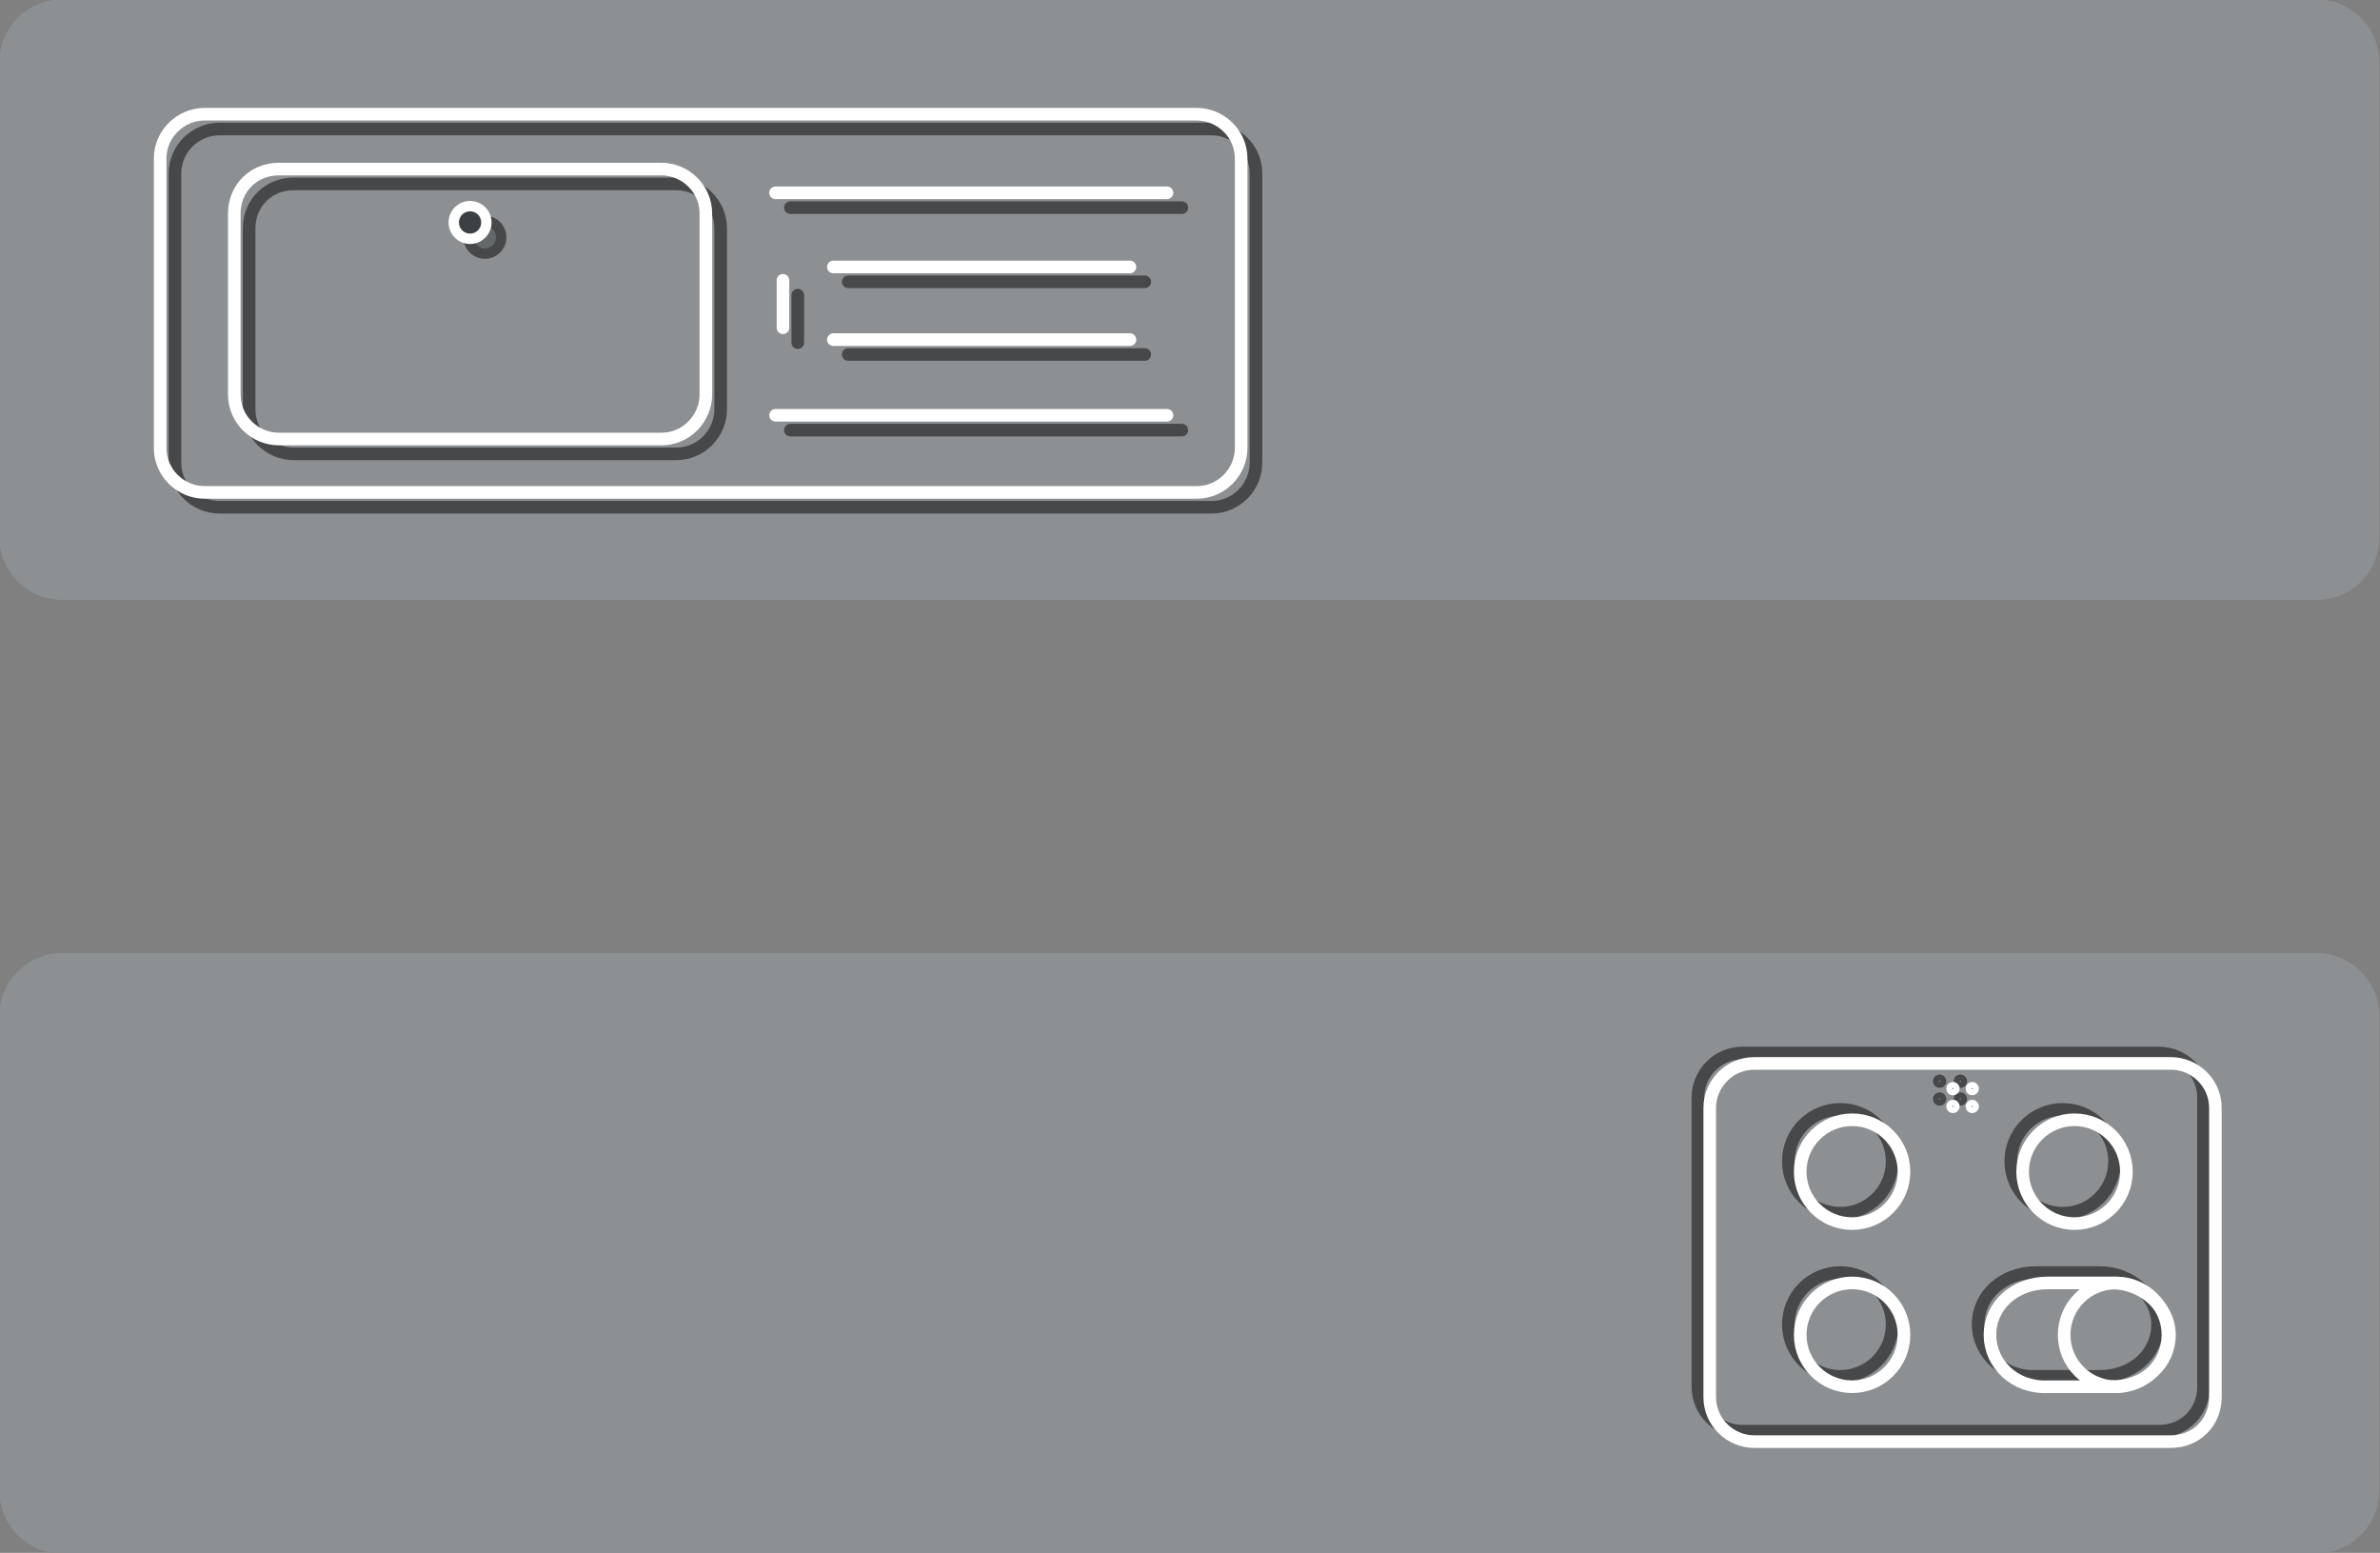 <?xml version="1.0" encoding="utf-8"?>
<!-- Generator: Adobe Illustrator 26.4.1, SVG Export Plug-In . SVG Version: 6.00 Build 0)  -->
<svg version="1.1" id="Ebene_1" xmlns="http://www.w3.org/2000/svg" xmlns:xlink="http://www.w3.org/1999/xlink" x="0px" y="0px"
	 viewBox="0 0 160.5 104.7" style="enable-background:new 0 0 160.5 104.7;" xml:space="preserve">
<rect x="0" y="0" width="160.5" height="104.7" fill="#808080" stroke="none"/>
<style type="text/css">
	.st0{fill:#8C9093;stroke:#8C9093;stroke-width:0.5;stroke-miterlimit:10;}
	.st1{opacity:0.5;}
	.st2{fill:none;stroke:#000000;stroke-width:0.85;}
	.st3{fill:none;stroke:#000000;stroke-width:0.85;stroke-linecap:round;}
	.st4{fill:#3C4043;stroke:#000000;stroke-width:0.7;}
	.st5{fill:none;stroke:#FFFFFF;stroke-width:0.85;}
	.st6{fill:none;stroke:#FFFFFF;stroke-width:0.85;stroke-linecap:round;}
	.st7{fill:#3C4043;stroke:#FFFFFF;stroke-width:0.7;}
	.st8{opacity:0.5;fill:none;stroke:#000000;stroke-width:0.85;}
	.st9{fill:none;stroke:#000000;stroke-width:0.5;}
	.st10{fill:none;stroke:#FFFFFF;stroke-width:0.5;}
</style>
<g>
	<g>
		<path class="st0" d="M156.2,40.2H4.2c-2.2,0-4-1.8-4-4l0-32c0-2.2,1.8-4,4-4h152c2.2,0,4,1.8,4,4v32
			C160.2,38.5,158.4,40.2,156.2,40.2z"/>
		<g>
			<g class="st1">
				<path class="st2" d="M14.8,8.7h66.9c1.6,0,3,1.3,3,3v19.5c0,1.6-1.3,3-3,3H14.8c-1.6,0-3-1.3-3-3V11.7
					C11.8,10,13.2,8.7,14.8,8.7z"/>
				<line class="st3" x1="53.3" y1="14" x2="79.7" y2="14"/>
				<line class="st3" x1="57.2" y1="19" x2="77.2" y2="19"/>
				<line class="st3" x1="57.2" y1="23.9" x2="77.2" y2="23.9"/>
				<line class="st3" x1="53.3" y1="29" x2="79.7" y2="29"/>
				<path class="st2" d="M19.8,12.4h25.8c1.6,0,3,1.3,3,3v12.2c0,1.6-1.3,3-3,3H19.8c-1.6,0-3-1.3-3-3V15.4
					C16.8,13.7,18.1,12.4,19.8,12.4z"/>
				<circle class="st4" cx="32.7" cy="16" r="1.1"/>
				<line class="st3" x1="53.8" y1="23.1" x2="53.8" y2="19.9"/>
			</g>
			<g>
				<path class="st5" d="M13.8,7.7h66.9c1.6,0,3,1.3,3,3v19.5c0,1.6-1.3,3-3,3H13.8c-1.6,0-3-1.3-3-3V10.7C10.8,9,12.2,7.7,13.8,7.7
					z"/>
				<line class="st6" x1="52.3" y1="13" x2="78.7" y2="13"/>
				<line class="st6" x1="56.2" y1="18" x2="76.2" y2="18"/>
				<line class="st6" x1="56.2" y1="22.9" x2="76.2" y2="22.9"/>
				<line class="st6" x1="52.3" y1="28" x2="78.7" y2="28"/>
				<path class="st5" d="M18.8,11.4h25.8c1.6,0,3,1.3,3,3v12.2c0,1.6-1.3,3-3,3H18.8c-1.6,0-3-1.3-3-3V14.4
					C15.8,12.7,17.1,11.4,18.8,11.4z"/>
				<circle class="st7" cx="31.7" cy="15" r="1.1"/>
				<line class="st6" x1="52.8" y1="22.1" x2="52.8" y2="18.9"/>
			</g>
		</g>
	</g>
	<g>
		<path class="st0" d="M4.2,64.5h152c2.2,0,4,1.8,4,4v32c0,2.2-1.8,4-4,4H4.2c-2.2,0-4-1.8-4-4l0-32C0.2,66.3,2,64.5,4.2,64.5z"/>
		<g>
			<g>
				<path class="st8" d="M145.6,96.5h-28.1c-1.6,0-3-1.3-3-3V74c0-1.6,1.3-3,3-3h28.1c1.6,0,3,1.3,3,3v19.5
					C148.6,95.2,147.3,96.5,145.6,96.5z"/>
				<circle class="st8" cx="124.1" cy="89.3" r="3.5"/>
				<path class="st8" d="M133.4,89.3L133.4,89.3c0-2,1.7-3.5,3.9-3.5h4.3c2.1,0,3.9,1.6,3.9,3.5l0,0c0,2-1.7,3.5-3.9,3.5h-4.3
					C135.2,92.9,133.4,91.3,133.4,89.3z"/>
				<circle class="st8" cx="139.1" cy="78.3" r="3.5"/>
				<circle class="st8" cx="124.1" cy="78.3" r="3.5"/>
				<g class="st1">
					<circle class="st9" cx="132.2" cy="74.1" r="0.2"/>
					<circle class="st9" cx="130.8" cy="74.1" r="0.2"/>
					<circle class="st9" cx="132.2" cy="72.9" r="0.2"/>
					<circle class="st9" cx="130.8" cy="72.9" r="0.2"/>
				</g>
			</g>
			<g>
				<path class="st5" d="M146.4,97.2h-28.1c-1.6,0-3-1.3-3-3V74.7c0-1.6,1.3-3,3-3h28.1c1.6,0,3,1.3,3,3v19.5
					C149.4,95.9,148.1,97.2,146.4,97.2z"/>
				<circle class="st5" cx="124.9" cy="90" r="3.5"/>
				<path class="st5" d="M134.2,90L134.2,90c0-2,1.7-3.5,3.9-3.5h4.3c2.1,0,3.9,1.6,3.9,3.5l0,0c0,2-1.7,3.5-3.9,3.5h-4.3
					C135.9,93.6,134.2,92,134.2,90z"/>
				<circle class="st5" cx="142.7" cy="90" r="3.5"/>
				<circle class="st5" cx="139.9" cy="79" r="3.5"/>
				<circle class="st5" cx="124.9" cy="79" r="3.5"/>
				<g>
					<circle class="st10" cx="133" cy="74.6" r="0.2"/>
					<circle class="st10" cx="131.7" cy="74.6" r="0.2"/>
					<circle class="st10" cx="133" cy="73.4" r="0.2"/>
					<circle class="st10" cx="131.7" cy="73.4" r="0.2"/>
				</g>
			</g>
		</g>
	</g>
</g>
</svg>
